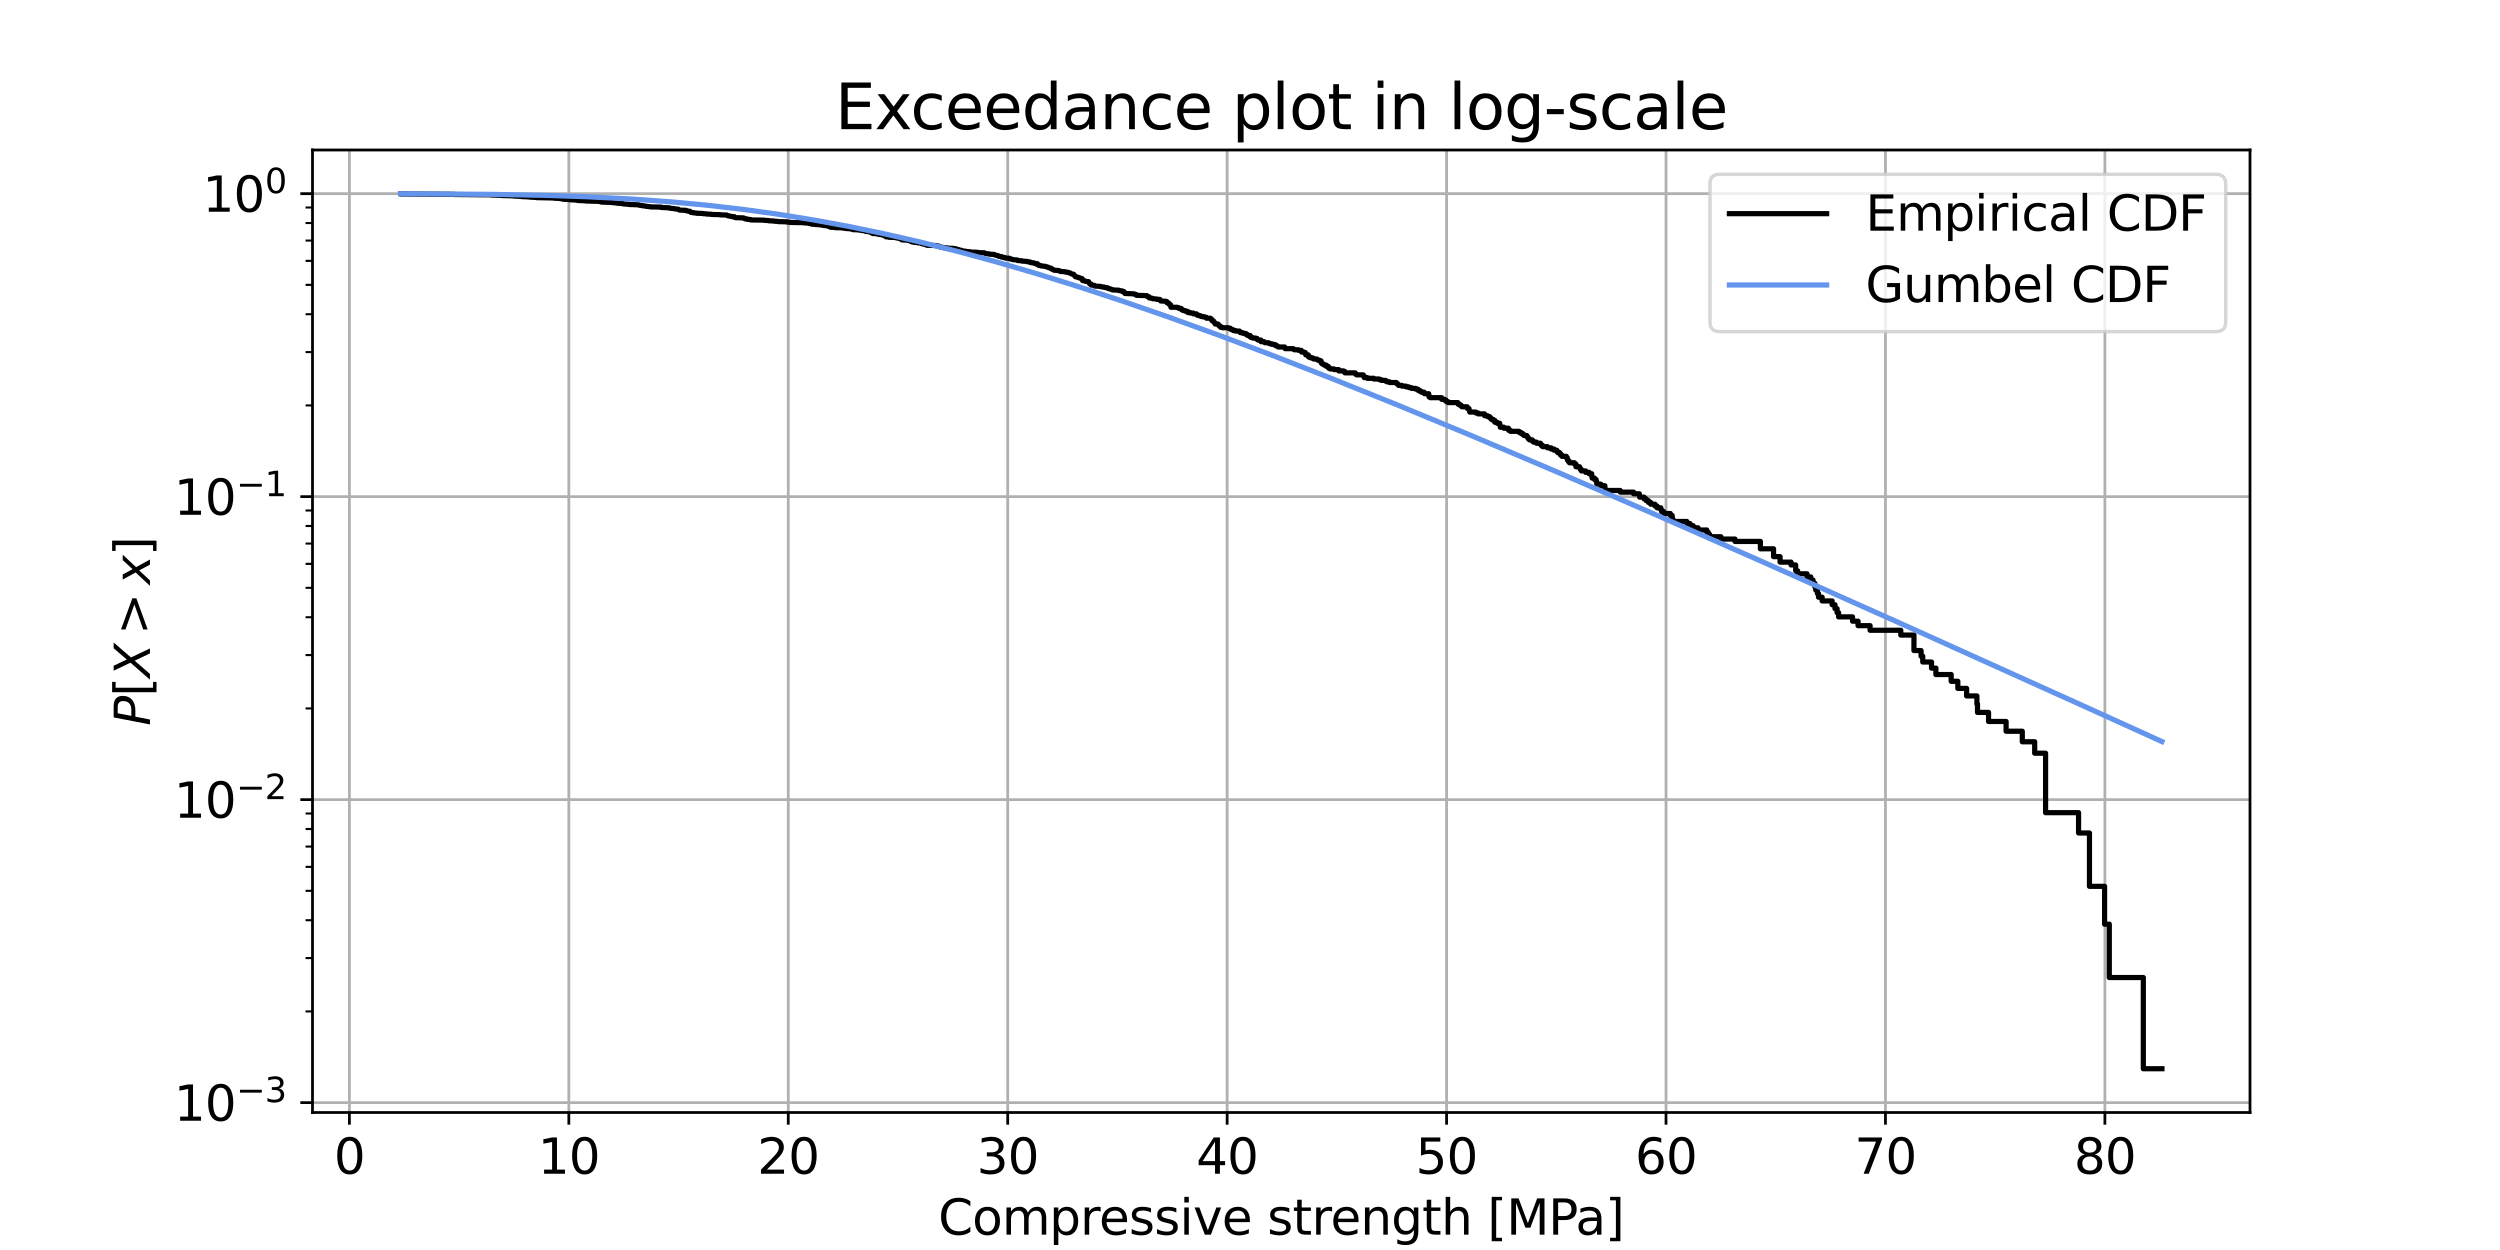 <?xml version="1.0" encoding="utf-8" standalone="no"?>
<!DOCTYPE svg PUBLIC "-//W3C//DTD SVG 1.1//EN"
  "http://www.w3.org/Graphics/SVG/1.1/DTD/svg11.dtd">
<svg xmlns:xlink="http://www.w3.org/1999/xlink" width="720pt" height="360pt" viewBox="0 0 720 360" xmlns="http://www.w3.org/2000/svg" version="1.1">
 <defs>
  <style type="text/css">*{stroke-linejoin: round; stroke-linecap: butt}</style>
 </defs>
 <g id="figure_1">
  <g id="patch_1">
   <path d="M 0 360 
L 720 360 
L 720 0 
L 0 0 
z
" style="fill: #ffffff"/>
  </g>
  <g id="axes_1">
   <g id="patch_2">
    <path d="M 90 320.4 
L 648 320.4 
L 648 43.2 
L 90 43.2 
z
" style="fill: #ffffff"/>
   </g>
   <g id="matplotlib.axis_1">
    <g id="xtick_1">
     <g id="line2d_1">
      <path d="M 100.627 320.4 
L 100.627 43.2 
" clip-path="url(#p9bb95abf6a)" style="fill: none; stroke: #b0b0b0; stroke-width: 0.8; stroke-linecap: square"/>
     </g>
     <g id="line2d_2">
      <defs>
       <path id="m83839d16bb" d="M 0 0 
L 0 3.5 
" style="stroke: #000000; stroke-width: 0.8"/>
      </defs>
      <g>
       <use xlink:href="#m83839d16bb" x="100.627" y="320.4" style="stroke: #000000; stroke-width: 0.8"/>
      </g>
     </g>
     <g id="text_1">
      <!-- 0 -->
      <g transform="translate(96.173 338.038) scale(0.14 -0.14)">
       <defs>
        <path id="DejaVuSans-30" d="M 2034 4250 
Q 1547 4250 1301 3770 
Q 1056 3291 1056 2328 
Q 1056 1369 1301 889 
Q 1547 409 2034 409 
Q 2525 409 2770 889 
Q 3016 1369 3016 2328 
Q 3016 3291 2770 3770 
Q 2525 4250 2034 4250 
z
M 2034 4750 
Q 2819 4750 3233 4129 
Q 3647 3509 3647 2328 
Q 3647 1150 3233 529 
Q 2819 -91 2034 -91 
Q 1250 -91 836 529 
Q 422 1150 422 2328 
Q 422 3509 836 4129 
Q 1250 4750 2034 4750 
z
" transform="scale(0.016)"/>
       </defs>
       <use xlink:href="#DejaVuSans-30"/>
      </g>
     </g>
    </g>
    <g id="xtick_2">
     <g id="line2d_3">
      <path d="M 163.825 320.4 
L 163.825 43.2 
" clip-path="url(#p9bb95abf6a)" style="fill: none; stroke: #b0b0b0; stroke-width: 0.8; stroke-linecap: square"/>
     </g>
     <g id="line2d_4">
      <g>
       <use xlink:href="#m83839d16bb" x="163.825" y="320.4" style="stroke: #000000; stroke-width: 0.8"/>
      </g>
     </g>
     <g id="text_2">
      <!-- 10 -->
      <g transform="translate(154.917 338.038) scale(0.14 -0.14)">
       <defs>
        <path id="DejaVuSans-31" d="M 794 531 
L 1825 531 
L 1825 4091 
L 703 3866 
L 703 4441 
L 1819 4666 
L 2450 4666 
L 2450 531 
L 3481 531 
L 3481 0 
L 794 0 
L 794 531 
z
" transform="scale(0.016)"/>
       </defs>
       <use xlink:href="#DejaVuSans-31"/>
       <use xlink:href="#DejaVuSans-30" x="63.623"/>
      </g>
     </g>
    </g>
    <g id="xtick_3">
     <g id="line2d_5">
      <path d="M 227.023 320.4 
L 227.023 43.2 
" clip-path="url(#p9bb95abf6a)" style="fill: none; stroke: #b0b0b0; stroke-width: 0.8; stroke-linecap: square"/>
     </g>
     <g id="line2d_6">
      <g>
       <use xlink:href="#m83839d16bb" x="227.023" y="320.4" style="stroke: #000000; stroke-width: 0.8"/>
      </g>
     </g>
     <g id="text_3">
      <!-- 20 -->
      <g transform="translate(218.115 338.038) scale(0.14 -0.14)">
       <defs>
        <path id="DejaVuSans-32" d="M 1228 531 
L 3431 531 
L 3431 0 
L 469 0 
L 469 531 
Q 828 903 1448 1529 
Q 2069 2156 2228 2338 
Q 2531 2678 2651 2914 
Q 2772 3150 2772 3378 
Q 2772 3750 2511 3984 
Q 2250 4219 1831 4219 
Q 1534 4219 1204 4116 
Q 875 4013 500 3803 
L 500 4441 
Q 881 4594 1212 4672 
Q 1544 4750 1819 4750 
Q 2544 4750 2975 4387 
Q 3406 4025 3406 3419 
Q 3406 3131 3298 2873 
Q 3191 2616 2906 2266 
Q 2828 2175 2409 1742 
Q 1991 1309 1228 531 
z
" transform="scale(0.016)"/>
       </defs>
       <use xlink:href="#DejaVuSans-32"/>
       <use xlink:href="#DejaVuSans-30" x="63.623"/>
      </g>
     </g>
    </g>
    <g id="xtick_4">
     <g id="line2d_7">
      <path d="M 290.221 320.4 
L 290.221 43.2 
" clip-path="url(#p9bb95abf6a)" style="fill: none; stroke: #b0b0b0; stroke-width: 0.8; stroke-linecap: square"/>
     </g>
     <g id="line2d_8">
      <g>
       <use xlink:href="#m83839d16bb" x="290.221" y="320.4" style="stroke: #000000; stroke-width: 0.8"/>
      </g>
     </g>
     <g id="text_4">
      <!-- 30 -->
      <g transform="translate(281.313 338.038) scale(0.14 -0.14)">
       <defs>
        <path id="DejaVuSans-33" d="M 2597 2516 
Q 3050 2419 3304 2112 
Q 3559 1806 3559 1356 
Q 3559 666 3084 287 
Q 2609 -91 1734 -91 
Q 1441 -91 1130 -33 
Q 819 25 488 141 
L 488 750 
Q 750 597 1062 519 
Q 1375 441 1716 441 
Q 2309 441 2620 675 
Q 2931 909 2931 1356 
Q 2931 1769 2642 2001 
Q 2353 2234 1838 2234 
L 1294 2234 
L 1294 2753 
L 1863 2753 
Q 2328 2753 2575 2939 
Q 2822 3125 2822 3475 
Q 2822 3834 2567 4026 
Q 2313 4219 1838 4219 
Q 1578 4219 1281 4162 
Q 984 4106 628 3988 
L 628 4550 
Q 988 4650 1302 4700 
Q 1616 4750 1894 4750 
Q 2613 4750 3031 4423 
Q 3450 4097 3450 3541 
Q 3450 3153 3228 2886 
Q 3006 2619 2597 2516 
z
" transform="scale(0.016)"/>
       </defs>
       <use xlink:href="#DejaVuSans-33"/>
       <use xlink:href="#DejaVuSans-30" x="63.623"/>
      </g>
     </g>
    </g>
    <g id="xtick_5">
     <g id="line2d_9">
      <path d="M 353.418 320.4 
L 353.418 43.2 
" clip-path="url(#p9bb95abf6a)" style="fill: none; stroke: #b0b0b0; stroke-width: 0.8; stroke-linecap: square"/>
     </g>
     <g id="line2d_10">
      <g>
       <use xlink:href="#m83839d16bb" x="353.418" y="320.4" style="stroke: #000000; stroke-width: 0.8"/>
      </g>
     </g>
     <g id="text_5">
      <!-- 40 -->
      <g transform="translate(344.511 338.038) scale(0.14 -0.14)">
       <defs>
        <path id="DejaVuSans-34" d="M 2419 4116 
L 825 1625 
L 2419 1625 
L 2419 4116 
z
M 2253 4666 
L 3047 4666 
L 3047 1625 
L 3713 1625 
L 3713 1100 
L 3047 1100 
L 3047 0 
L 2419 0 
L 2419 1100 
L 313 1100 
L 313 1709 
L 2253 4666 
z
" transform="scale(0.016)"/>
       </defs>
       <use xlink:href="#DejaVuSans-34"/>
       <use xlink:href="#DejaVuSans-30" x="63.623"/>
      </g>
     </g>
    </g>
    <g id="xtick_6">
     <g id="line2d_11">
      <path d="M 416.616 320.4 
L 416.616 43.2 
" clip-path="url(#p9bb95abf6a)" style="fill: none; stroke: #b0b0b0; stroke-width: 0.8; stroke-linecap: square"/>
     </g>
     <g id="line2d_12">
      <g>
       <use xlink:href="#m83839d16bb" x="416.616" y="320.4" style="stroke: #000000; stroke-width: 0.8"/>
      </g>
     </g>
     <g id="text_6">
      <!-- 50 -->
      <g transform="translate(407.709 338.038) scale(0.14 -0.14)">
       <defs>
        <path id="DejaVuSans-35" d="M 691 4666 
L 3169 4666 
L 3169 4134 
L 1269 4134 
L 1269 2991 
Q 1406 3038 1543 3061 
Q 1681 3084 1819 3084 
Q 2600 3084 3056 2656 
Q 3513 2228 3513 1497 
Q 3513 744 3044 326 
Q 2575 -91 1722 -91 
Q 1428 -91 1123 -41 
Q 819 9 494 109 
L 494 744 
Q 775 591 1075 516 
Q 1375 441 1709 441 
Q 2250 441 2565 725 
Q 2881 1009 2881 1497 
Q 2881 1984 2565 2268 
Q 2250 2553 1709 2553 
Q 1456 2553 1204 2497 
Q 953 2441 691 2322 
L 691 4666 
z
" transform="scale(0.016)"/>
       </defs>
       <use xlink:href="#DejaVuSans-35"/>
       <use xlink:href="#DejaVuSans-30" x="63.623"/>
      </g>
     </g>
    </g>
    <g id="xtick_7">
     <g id="line2d_13">
      <path d="M 479.814 320.4 
L 479.814 43.2 
" clip-path="url(#p9bb95abf6a)" style="fill: none; stroke: #b0b0b0; stroke-width: 0.8; stroke-linecap: square"/>
     </g>
     <g id="line2d_14">
      <g>
       <use xlink:href="#m83839d16bb" x="479.814" y="320.4" style="stroke: #000000; stroke-width: 0.8"/>
      </g>
     </g>
     <g id="text_7">
      <!-- 60 -->
      <g transform="translate(470.907 338.038) scale(0.14 -0.14)">
       <defs>
        <path id="DejaVuSans-36" d="M 2113 2584 
Q 1688 2584 1439 2293 
Q 1191 2003 1191 1497 
Q 1191 994 1439 701 
Q 1688 409 2113 409 
Q 2538 409 2786 701 
Q 3034 994 3034 1497 
Q 3034 2003 2786 2293 
Q 2538 2584 2113 2584 
z
M 3366 4563 
L 3366 3988 
Q 3128 4100 2886 4159 
Q 2644 4219 2406 4219 
Q 1781 4219 1451 3797 
Q 1122 3375 1075 2522 
Q 1259 2794 1537 2939 
Q 1816 3084 2150 3084 
Q 2853 3084 3261 2657 
Q 3669 2231 3669 1497 
Q 3669 778 3244 343 
Q 2819 -91 2113 -91 
Q 1303 -91 875 529 
Q 447 1150 447 2328 
Q 447 3434 972 4092 
Q 1497 4750 2381 4750 
Q 2619 4750 2861 4703 
Q 3103 4656 3366 4563 
z
" transform="scale(0.016)"/>
       </defs>
       <use xlink:href="#DejaVuSans-36"/>
       <use xlink:href="#DejaVuSans-30" x="63.623"/>
      </g>
     </g>
    </g>
    <g id="xtick_8">
     <g id="line2d_15">
      <path d="M 543.012 320.4 
L 543.012 43.2 
" clip-path="url(#p9bb95abf6a)" style="fill: none; stroke: #b0b0b0; stroke-width: 0.8; stroke-linecap: square"/>
     </g>
     <g id="line2d_16">
      <g>
       <use xlink:href="#m83839d16bb" x="543.012" y="320.4" style="stroke: #000000; stroke-width: 0.8"/>
      </g>
     </g>
     <g id="text_8">
      <!-- 70 -->
      <g transform="translate(534.104 338.038) scale(0.14 -0.14)">
       <defs>
        <path id="DejaVuSans-37" d="M 525 4666 
L 3525 4666 
L 3525 4397 
L 1831 0 
L 1172 0 
L 2766 4134 
L 525 4134 
L 525 4666 
z
" transform="scale(0.016)"/>
       </defs>
       <use xlink:href="#DejaVuSans-37"/>
       <use xlink:href="#DejaVuSans-30" x="63.623"/>
      </g>
     </g>
    </g>
    <g id="xtick_9">
     <g id="line2d_17">
      <path d="M 606.21 320.4 
L 606.21 43.2 
" clip-path="url(#p9bb95abf6a)" style="fill: none; stroke: #b0b0b0; stroke-width: 0.8; stroke-linecap: square"/>
     </g>
     <g id="line2d_18">
      <g>
       <use xlink:href="#m83839d16bb" x="606.21" y="320.4" style="stroke: #000000; stroke-width: 0.8"/>
      </g>
     </g>
     <g id="text_9">
      <!-- 80 -->
      <g transform="translate(597.302 338.038) scale(0.14 -0.14)">
       <defs>
        <path id="DejaVuSans-38" d="M 2034 2216 
Q 1584 2216 1326 1975 
Q 1069 1734 1069 1313 
Q 1069 891 1326 650 
Q 1584 409 2034 409 
Q 2484 409 2743 651 
Q 3003 894 3003 1313 
Q 3003 1734 2745 1975 
Q 2488 2216 2034 2216 
z
M 1403 2484 
Q 997 2584 770 2862 
Q 544 3141 544 3541 
Q 544 4100 942 4425 
Q 1341 4750 2034 4750 
Q 2731 4750 3128 4425 
Q 3525 4100 3525 3541 
Q 3525 3141 3298 2862 
Q 3072 2584 2669 2484 
Q 3125 2378 3379 2068 
Q 3634 1759 3634 1313 
Q 3634 634 3220 271 
Q 2806 -91 2034 -91 
Q 1263 -91 848 271 
Q 434 634 434 1313 
Q 434 1759 690 2068 
Q 947 2378 1403 2484 
z
M 1172 3481 
Q 1172 3119 1398 2916 
Q 1625 2713 2034 2713 
Q 2441 2713 2670 2916 
Q 2900 3119 2900 3481 
Q 2900 3844 2670 4047 
Q 2441 4250 2034 4250 
Q 1625 4250 1398 4047 
Q 1172 3844 1172 3481 
z
" transform="scale(0.016)"/>
       </defs>
       <use xlink:href="#DejaVuSans-38"/>
       <use xlink:href="#DejaVuSans-30" x="63.623"/>
      </g>
     </g>
    </g>
    <g id="text_10">
     <!-- Compressive strength [MPa] -->
     <g transform="translate(270.226 355.587) scale(0.14 -0.14)">
      <defs>
       <path id="DejaVuSans-43" d="M 4122 4306 
L 4122 3641 
Q 3803 3938 3442 4084 
Q 3081 4231 2675 4231 
Q 1875 4231 1450 3742 
Q 1025 3253 1025 2328 
Q 1025 1406 1450 917 
Q 1875 428 2675 428 
Q 3081 428 3442 575 
Q 3803 722 4122 1019 
L 4122 359 
Q 3791 134 3420 21 
Q 3050 -91 2638 -91 
Q 1578 -91 968 557 
Q 359 1206 359 2328 
Q 359 3453 968 4101 
Q 1578 4750 2638 4750 
Q 3056 4750 3426 4639 
Q 3797 4528 4122 4306 
z
" transform="scale(0.016)"/>
       <path id="DejaVuSans-6f" d="M 1959 3097 
Q 1497 3097 1228 2736 
Q 959 2375 959 1747 
Q 959 1119 1226 758 
Q 1494 397 1959 397 
Q 2419 397 2687 759 
Q 2956 1122 2956 1747 
Q 2956 2369 2687 2733 
Q 2419 3097 1959 3097 
z
M 1959 3584 
Q 2709 3584 3137 3096 
Q 3566 2609 3566 1747 
Q 3566 888 3137 398 
Q 2709 -91 1959 -91 
Q 1206 -91 779 398 
Q 353 888 353 1747 
Q 353 2609 779 3096 
Q 1206 3584 1959 3584 
z
" transform="scale(0.016)"/>
       <path id="DejaVuSans-6d" d="M 3328 2828 
Q 3544 3216 3844 3400 
Q 4144 3584 4550 3584 
Q 5097 3584 5394 3201 
Q 5691 2819 5691 2113 
L 5691 0 
L 5113 0 
L 5113 2094 
Q 5113 2597 4934 2840 
Q 4756 3084 4391 3084 
Q 3944 3084 3684 2787 
Q 3425 2491 3425 1978 
L 3425 0 
L 2847 0 
L 2847 2094 
Q 2847 2600 2669 2842 
Q 2491 3084 2119 3084 
Q 1678 3084 1418 2786 
Q 1159 2488 1159 1978 
L 1159 0 
L 581 0 
L 581 3500 
L 1159 3500 
L 1159 2956 
Q 1356 3278 1631 3431 
Q 1906 3584 2284 3584 
Q 2666 3584 2933 3390 
Q 3200 3197 3328 2828 
z
" transform="scale(0.016)"/>
       <path id="DejaVuSans-70" d="M 1159 525 
L 1159 -1331 
L 581 -1331 
L 581 3500 
L 1159 3500 
L 1159 2969 
Q 1341 3281 1617 3432 
Q 1894 3584 2278 3584 
Q 2916 3584 3314 3078 
Q 3713 2572 3713 1747 
Q 3713 922 3314 415 
Q 2916 -91 2278 -91 
Q 1894 -91 1617 61 
Q 1341 213 1159 525 
z
M 3116 1747 
Q 3116 2381 2855 2742 
Q 2594 3103 2138 3103 
Q 1681 3103 1420 2742 
Q 1159 2381 1159 1747 
Q 1159 1113 1420 752 
Q 1681 391 2138 391 
Q 2594 391 2855 752 
Q 3116 1113 3116 1747 
z
" transform="scale(0.016)"/>
       <path id="DejaVuSans-72" d="M 2631 2963 
Q 2534 3019 2420 3045 
Q 2306 3072 2169 3072 
Q 1681 3072 1420 2755 
Q 1159 2438 1159 1844 
L 1159 0 
L 581 0 
L 581 3500 
L 1159 3500 
L 1159 2956 
Q 1341 3275 1631 3429 
Q 1922 3584 2338 3584 
Q 2397 3584 2469 3576 
Q 2541 3569 2628 3553 
L 2631 2963 
z
" transform="scale(0.016)"/>
       <path id="DejaVuSans-65" d="M 3597 1894 
L 3597 1613 
L 953 1613 
Q 991 1019 1311 708 
Q 1631 397 2203 397 
Q 2534 397 2845 478 
Q 3156 559 3463 722 
L 3463 178 
Q 3153 47 2828 -22 
Q 2503 -91 2169 -91 
Q 1331 -91 842 396 
Q 353 884 353 1716 
Q 353 2575 817 3079 
Q 1281 3584 2069 3584 
Q 2775 3584 3186 3129 
Q 3597 2675 3597 1894 
z
M 3022 2063 
Q 3016 2534 2758 2815 
Q 2500 3097 2075 3097 
Q 1594 3097 1305 2825 
Q 1016 2553 972 2059 
L 3022 2063 
z
" transform="scale(0.016)"/>
       <path id="DejaVuSans-73" d="M 2834 3397 
L 2834 2853 
Q 2591 2978 2328 3040 
Q 2066 3103 1784 3103 
Q 1356 3103 1142 2972 
Q 928 2841 928 2578 
Q 928 2378 1081 2264 
Q 1234 2150 1697 2047 
L 1894 2003 
Q 2506 1872 2764 1633 
Q 3022 1394 3022 966 
Q 3022 478 2636 193 
Q 2250 -91 1575 -91 
Q 1294 -91 989 -36 
Q 684 19 347 128 
L 347 722 
Q 666 556 975 473 
Q 1284 391 1588 391 
Q 1994 391 2212 530 
Q 2431 669 2431 922 
Q 2431 1156 2273 1281 
Q 2116 1406 1581 1522 
L 1381 1569 
Q 847 1681 609 1914 
Q 372 2147 372 2553 
Q 372 3047 722 3315 
Q 1072 3584 1716 3584 
Q 2034 3584 2315 3537 
Q 2597 3491 2834 3397 
z
" transform="scale(0.016)"/>
       <path id="DejaVuSans-69" d="M 603 3500 
L 1178 3500 
L 1178 0 
L 603 0 
L 603 3500 
z
M 603 4863 
L 1178 4863 
L 1178 4134 
L 603 4134 
L 603 4863 
z
" transform="scale(0.016)"/>
       <path id="DejaVuSans-76" d="M 191 3500 
L 800 3500 
L 1894 563 
L 2988 3500 
L 3597 3500 
L 2284 0 
L 1503 0 
L 191 3500 
z
" transform="scale(0.016)"/>
       <path id="DejaVuSans-20" transform="scale(0.016)"/>
       <path id="DejaVuSans-74" d="M 1172 4494 
L 1172 3500 
L 2356 3500 
L 2356 3053 
L 1172 3053 
L 1172 1153 
Q 1172 725 1289 603 
Q 1406 481 1766 481 
L 2356 481 
L 2356 0 
L 1766 0 
Q 1100 0 847 248 
Q 594 497 594 1153 
L 594 3053 
L 172 3053 
L 172 3500 
L 594 3500 
L 594 4494 
L 1172 4494 
z
" transform="scale(0.016)"/>
       <path id="DejaVuSans-6e" d="M 3513 2113 
L 3513 0 
L 2938 0 
L 2938 2094 
Q 2938 2591 2744 2837 
Q 2550 3084 2163 3084 
Q 1697 3084 1428 2787 
Q 1159 2491 1159 1978 
L 1159 0 
L 581 0 
L 581 3500 
L 1159 3500 
L 1159 2956 
Q 1366 3272 1645 3428 
Q 1925 3584 2291 3584 
Q 2894 3584 3203 3211 
Q 3513 2838 3513 2113 
z
" transform="scale(0.016)"/>
       <path id="DejaVuSans-67" d="M 2906 1791 
Q 2906 2416 2648 2759 
Q 2391 3103 1925 3103 
Q 1463 3103 1205 2759 
Q 947 2416 947 1791 
Q 947 1169 1205 825 
Q 1463 481 1925 481 
Q 2391 481 2648 825 
Q 2906 1169 2906 1791 
z
M 3481 434 
Q 3481 -459 3084 -895 
Q 2688 -1331 1869 -1331 
Q 1566 -1331 1297 -1286 
Q 1028 -1241 775 -1147 
L 775 -588 
Q 1028 -725 1275 -790 
Q 1522 -856 1778 -856 
Q 2344 -856 2625 -561 
Q 2906 -266 2906 331 
L 2906 616 
Q 2728 306 2450 153 
Q 2172 0 1784 0 
Q 1141 0 747 490 
Q 353 981 353 1791 
Q 353 2603 747 3093 
Q 1141 3584 1784 3584 
Q 2172 3584 2450 3431 
Q 2728 3278 2906 2969 
L 2906 3500 
L 3481 3500 
L 3481 434 
z
" transform="scale(0.016)"/>
       <path id="DejaVuSans-68" d="M 3513 2113 
L 3513 0 
L 2938 0 
L 2938 2094 
Q 2938 2591 2744 2837 
Q 2550 3084 2163 3084 
Q 1697 3084 1428 2787 
Q 1159 2491 1159 1978 
L 1159 0 
L 581 0 
L 581 4863 
L 1159 4863 
L 1159 2956 
Q 1366 3272 1645 3428 
Q 1925 3584 2291 3584 
Q 2894 3584 3203 3211 
Q 3513 2838 3513 2113 
z
" transform="scale(0.016)"/>
       <path id="DejaVuSans-5b" d="M 550 4863 
L 1875 4863 
L 1875 4416 
L 1125 4416 
L 1125 -397 
L 1875 -397 
L 1875 -844 
L 550 -844 
L 550 4863 
z
" transform="scale(0.016)"/>
       <path id="DejaVuSans-4d" d="M 628 4666 
L 1569 4666 
L 2759 1491 
L 3956 4666 
L 4897 4666 
L 4897 0 
L 4281 0 
L 4281 4097 
L 3078 897 
L 2444 897 
L 1241 4097 
L 1241 0 
L 628 0 
L 628 4666 
z
" transform="scale(0.016)"/>
       <path id="DejaVuSans-50" d="M 1259 4147 
L 1259 2394 
L 2053 2394 
Q 2494 2394 2734 2622 
Q 2975 2850 2975 3272 
Q 2975 3691 2734 3919 
Q 2494 4147 2053 4147 
L 1259 4147 
z
M 628 4666 
L 2053 4666 
Q 2838 4666 3239 4311 
Q 3641 3956 3641 3272 
Q 3641 2581 3239 2228 
Q 2838 1875 2053 1875 
L 1259 1875 
L 1259 0 
L 628 0 
L 628 4666 
z
" transform="scale(0.016)"/>
       <path id="DejaVuSans-61" d="M 2194 1759 
Q 1497 1759 1228 1600 
Q 959 1441 959 1056 
Q 959 750 1161 570 
Q 1363 391 1709 391 
Q 2188 391 2477 730 
Q 2766 1069 2766 1631 
L 2766 1759 
L 2194 1759 
z
M 3341 1997 
L 3341 0 
L 2766 0 
L 2766 531 
Q 2569 213 2275 61 
Q 1981 -91 1556 -91 
Q 1019 -91 701 211 
Q 384 513 384 1019 
Q 384 1609 779 1909 
Q 1175 2209 1959 2209 
L 2766 2209 
L 2766 2266 
Q 2766 2663 2505 2880 
Q 2244 3097 1772 3097 
Q 1472 3097 1187 3025 
Q 903 2953 641 2809 
L 641 3341 
Q 956 3463 1253 3523 
Q 1550 3584 1831 3584 
Q 2591 3584 2966 3190 
Q 3341 2797 3341 1997 
z
" transform="scale(0.016)"/>
       <path id="DejaVuSans-5d" d="M 1947 4863 
L 1947 -844 
L 622 -844 
L 622 -397 
L 1369 -397 
L 1369 4416 
L 622 4416 
L 622 4863 
L 1947 4863 
z
" transform="scale(0.016)"/>
      </defs>
      <use xlink:href="#DejaVuSans-43"/>
      <use xlink:href="#DejaVuSans-6f" x="69.824"/>
      <use xlink:href="#DejaVuSans-6d" x="131.006"/>
      <use xlink:href="#DejaVuSans-70" x="228.418"/>
      <use xlink:href="#DejaVuSans-72" x="291.895"/>
      <use xlink:href="#DejaVuSans-65" x="330.758"/>
      <use xlink:href="#DejaVuSans-73" x="392.281"/>
      <use xlink:href="#DejaVuSans-73" x="444.381"/>
      <use xlink:href="#DejaVuSans-69" x="496.48"/>
      <use xlink:href="#DejaVuSans-76" x="524.264"/>
      <use xlink:href="#DejaVuSans-65" x="583.443"/>
      <use xlink:href="#DejaVuSans-20" x="644.967"/>
      <use xlink:href="#DejaVuSans-73" x="676.754"/>
      <use xlink:href="#DejaVuSans-74" x="728.854"/>
      <use xlink:href="#DejaVuSans-72" x="768.062"/>
      <use xlink:href="#DejaVuSans-65" x="806.926"/>
      <use xlink:href="#DejaVuSans-6e" x="868.449"/>
      <use xlink:href="#DejaVuSans-67" x="931.828"/>
      <use xlink:href="#DejaVuSans-74" x="995.305"/>
      <use xlink:href="#DejaVuSans-68" x="1034.514"/>
      <use xlink:href="#DejaVuSans-20" x="1097.893"/>
      <use xlink:href="#DejaVuSans-5b" x="1129.68"/>
      <use xlink:href="#DejaVuSans-4d" x="1168.693"/>
      <use xlink:href="#DejaVuSans-50" x="1254.973"/>
      <use xlink:href="#DejaVuSans-61" x="1310.775"/>
      <use xlink:href="#DejaVuSans-5d" x="1372.055"/>
     </g>
    </g>
   </g>
   <g id="matplotlib.axis_2">
    <g id="ytick_1">
     <g id="line2d_19">
      <path d="M 90 317.558 
L 648 317.558 
" clip-path="url(#p9bb95abf6a)" style="fill: none; stroke: #b0b0b0; stroke-width: 0.8; stroke-linecap: square"/>
     </g>
     <g id="line2d_20">
      <defs>
       <path id="m5dee8c1d72" d="M 0 0 
L -3.5 0 
" style="stroke: #000000; stroke-width: 0.8"/>
      </defs>
      <g>
       <use xlink:href="#m5dee8c1d72" x="90" y="317.558" style="stroke: #000000; stroke-width: 0.8"/>
      </g>
     </g>
     <g id="text_11">
      <!-- $\mathdefault{10^{-3}}$ -->
      <g transform="translate(50.1 322.877) scale(0.14 -0.14)">
       <defs>
        <path id="DejaVuSans-2212" d="M 678 2272 
L 4684 2272 
L 4684 1741 
L 678 1741 
L 678 2272 
z
" transform="scale(0.016)"/>
       </defs>
       <use xlink:href="#DejaVuSans-31" transform="translate(0 0.766)"/>
       <use xlink:href="#DejaVuSans-30" transform="translate(63.623 0.766)"/>
       <use xlink:href="#DejaVuSans-2212" transform="translate(128.203 39.047) scale(0.7)"/>
       <use xlink:href="#DejaVuSans-33" transform="translate(186.855 39.047) scale(0.7)"/>
      </g>
     </g>
    </g>
    <g id="ytick_2">
     <g id="line2d_21">
      <path d="M 90 230.296 
L 648 230.296 
" clip-path="url(#p9bb95abf6a)" style="fill: none; stroke: #b0b0b0; stroke-width: 0.8; stroke-linecap: square"/>
     </g>
     <g id="line2d_22">
      <g>
       <use xlink:href="#m5dee8c1d72" x="90" y="230.296" style="stroke: #000000; stroke-width: 0.8"/>
      </g>
     </g>
     <g id="text_12">
      <!-- $\mathdefault{10^{-2}}$ -->
      <g transform="translate(50.1 235.614) scale(0.14 -0.14)">
       <use xlink:href="#DejaVuSans-31" transform="translate(0 0.766)"/>
       <use xlink:href="#DejaVuSans-30" transform="translate(63.623 0.766)"/>
       <use xlink:href="#DejaVuSans-2212" transform="translate(128.203 39.047) scale(0.7)"/>
       <use xlink:href="#DejaVuSans-32" transform="translate(186.855 39.047) scale(0.7)"/>
      </g>
     </g>
    </g>
    <g id="ytick_3">
     <g id="line2d_23">
      <path d="M 90 143.033 
L 648 143.033 
" clip-path="url(#p9bb95abf6a)" style="fill: none; stroke: #b0b0b0; stroke-width: 0.8; stroke-linecap: square"/>
     </g>
     <g id="line2d_24">
      <g>
       <use xlink:href="#m5dee8c1d72" x="90" y="143.033" style="stroke: #000000; stroke-width: 0.8"/>
      </g>
     </g>
     <g id="text_13">
      <!-- $\mathdefault{10^{-1}}$ -->
      <g transform="translate(50.1 148.352) scale(0.14 -0.14)">
       <use xlink:href="#DejaVuSans-31" transform="translate(0 0.684)"/>
       <use xlink:href="#DejaVuSans-30" transform="translate(63.623 0.684)"/>
       <use xlink:href="#DejaVuSans-2212" transform="translate(128.203 38.966) scale(0.7)"/>
       <use xlink:href="#DejaVuSans-31" transform="translate(186.855 38.966) scale(0.7)"/>
      </g>
     </g>
    </g>
    <g id="ytick_4">
     <g id="line2d_25">
      <path d="M 90 55.771 
L 648 55.771 
" clip-path="url(#p9bb95abf6a)" style="fill: none; stroke: #b0b0b0; stroke-width: 0.8; stroke-linecap: square"/>
     </g>
     <g id="line2d_26">
      <g>
       <use xlink:href="#m5dee8c1d72" x="90" y="55.771" style="stroke: #000000; stroke-width: 0.8"/>
      </g>
     </g>
     <g id="text_14">
      <!-- $\mathdefault{10^{0}}$ -->
      <g transform="translate(58.36 61.09) scale(0.14 -0.14)">
       <use xlink:href="#DejaVuSans-31" transform="translate(0 0.766)"/>
       <use xlink:href="#DejaVuSans-30" transform="translate(63.623 0.766)"/>
       <use xlink:href="#DejaVuSans-30" transform="translate(128.203 39.047) scale(0.7)"/>
      </g>
     </g>
    </g>
    <g id="ytick_5">
     <g id="line2d_27">
      <defs>
       <path id="m4bcc15e65d" d="M 0 0 
L -2 0 
" style="stroke: #000000; stroke-width: 0.6"/>
      </defs>
      <g>
       <use xlink:href="#m4bcc15e65d" x="90" y="291.289" style="stroke: #000000; stroke-width: 0.6"/>
      </g>
     </g>
    </g>
    <g id="ytick_6">
     <g id="line2d_28">
      <g>
       <use xlink:href="#m4bcc15e65d" x="90" y="275.923" style="stroke: #000000; stroke-width: 0.6"/>
      </g>
     </g>
    </g>
    <g id="ytick_7">
     <g id="line2d_29">
      <g>
       <use xlink:href="#m4bcc15e65d" x="90" y="265.021" style="stroke: #000000; stroke-width: 0.6"/>
      </g>
     </g>
    </g>
    <g id="ytick_8">
     <g id="line2d_30">
      <g>
       <use xlink:href="#m4bcc15e65d" x="90" y="256.564" style="stroke: #000000; stroke-width: 0.6"/>
      </g>
     </g>
    </g>
    <g id="ytick_9">
     <g id="line2d_31">
      <g>
       <use xlink:href="#m4bcc15e65d" x="90" y="249.655" style="stroke: #000000; stroke-width: 0.6"/>
      </g>
     </g>
    </g>
    <g id="ytick_10">
     <g id="line2d_32">
      <g>
       <use xlink:href="#m4bcc15e65d" x="90" y="243.813" style="stroke: #000000; stroke-width: 0.6"/>
      </g>
     </g>
    </g>
    <g id="ytick_11">
     <g id="line2d_33">
      <g>
       <use xlink:href="#m4bcc15e65d" x="90" y="238.752" style="stroke: #000000; stroke-width: 0.6"/>
      </g>
     </g>
    </g>
    <g id="ytick_12">
     <g id="line2d_34">
      <g>
       <use xlink:href="#m4bcc15e65d" x="90" y="234.288" style="stroke: #000000; stroke-width: 0.6"/>
      </g>
     </g>
    </g>
    <g id="ytick_13">
     <g id="line2d_35">
      <g>
       <use xlink:href="#m4bcc15e65d" x="90" y="204.027" style="stroke: #000000; stroke-width: 0.6"/>
      </g>
     </g>
    </g>
    <g id="ytick_14">
     <g id="line2d_36">
      <g>
       <use xlink:href="#m4bcc15e65d" x="90" y="188.661" style="stroke: #000000; stroke-width: 0.6"/>
      </g>
     </g>
    </g>
    <g id="ytick_15">
     <g id="line2d_37">
      <g>
       <use xlink:href="#m4bcc15e65d" x="90" y="177.759" style="stroke: #000000; stroke-width: 0.6"/>
      </g>
     </g>
    </g>
    <g id="ytick_16">
     <g id="line2d_38">
      <g>
       <use xlink:href="#m4bcc15e65d" x="90" y="169.302" style="stroke: #000000; stroke-width: 0.6"/>
      </g>
     </g>
    </g>
    <g id="ytick_17">
     <g id="line2d_39">
      <g>
       <use xlink:href="#m4bcc15e65d" x="90" y="162.392" style="stroke: #000000; stroke-width: 0.6"/>
      </g>
     </g>
    </g>
    <g id="ytick_18">
     <g id="line2d_40">
      <g>
       <use xlink:href="#m4bcc15e65d" x="90" y="156.551" style="stroke: #000000; stroke-width: 0.6"/>
      </g>
     </g>
    </g>
    <g id="ytick_19">
     <g id="line2d_41">
      <g>
       <use xlink:href="#m4bcc15e65d" x="90" y="151.49" style="stroke: #000000; stroke-width: 0.6"/>
      </g>
     </g>
    </g>
    <g id="ytick_20">
     <g id="line2d_42">
      <g>
       <use xlink:href="#m4bcc15e65d" x="90" y="147.026" style="stroke: #000000; stroke-width: 0.6"/>
      </g>
     </g>
    </g>
    <g id="ytick_21">
     <g id="line2d_43">
      <g>
       <use xlink:href="#m4bcc15e65d" x="90" y="116.765" style="stroke: #000000; stroke-width: 0.6"/>
      </g>
     </g>
    </g>
    <g id="ytick_22">
     <g id="line2d_44">
      <g>
       <use xlink:href="#m4bcc15e65d" x="90" y="101.399" style="stroke: #000000; stroke-width: 0.6"/>
      </g>
     </g>
    </g>
    <g id="ytick_23">
     <g id="line2d_45">
      <g>
       <use xlink:href="#m4bcc15e65d" x="90" y="90.496" style="stroke: #000000; stroke-width: 0.6"/>
      </g>
     </g>
    </g>
    <g id="ytick_24">
     <g id="line2d_46">
      <g>
       <use xlink:href="#m4bcc15e65d" x="90" y="82.04" style="stroke: #000000; stroke-width: 0.6"/>
      </g>
     </g>
    </g>
    <g id="ytick_25">
     <g id="line2d_47">
      <g>
       <use xlink:href="#m4bcc15e65d" x="90" y="75.13" style="stroke: #000000; stroke-width: 0.6"/>
      </g>
     </g>
    </g>
    <g id="ytick_26">
     <g id="line2d_48">
      <g>
       <use xlink:href="#m4bcc15e65d" x="90" y="69.288" style="stroke: #000000; stroke-width: 0.6"/>
      </g>
     </g>
    </g>
    <g id="ytick_27">
     <g id="line2d_49">
      <g>
       <use xlink:href="#m4bcc15e65d" x="90" y="64.228" style="stroke: #000000; stroke-width: 0.6"/>
      </g>
     </g>
    </g>
    <g id="ytick_28">
     <g id="line2d_50">
      <g>
       <use xlink:href="#m4bcc15e65d" x="90" y="59.764" style="stroke: #000000; stroke-width: 0.6"/>
      </g>
     </g>
    </g>
    <g id="text_15">
     <!-- ${P[X &gt; x]}$ -->
     <g transform="translate(43.188 209.03) rotate(-90) scale(0.14 -0.14)">
      <defs>
       <path id="DejaVuSans-Oblique-50" d="M 1081 4666 
L 2541 4666 
Q 3178 4666 3512 4369 
Q 3847 4072 3847 3500 
Q 3847 2731 3353 2303 
Q 2859 1875 1966 1875 
L 1172 1875 
L 806 0 
L 172 0 
L 1081 4666 
z
M 1613 4147 
L 1275 2394 
L 2069 2394 
Q 2606 2394 2893 2669 
Q 3181 2944 3181 3456 
Q 3181 3784 2986 3965 
Q 2791 4147 2438 4147 
L 1613 4147 
z
" transform="scale(0.016)"/>
       <path id="DejaVuSans-Oblique-58" d="M 878 4666 
L 1516 4666 
L 2316 2981 
L 3763 4666 
L 4500 4666 
L 2578 2438 
L 3738 0 
L 3103 0 
L 2163 1966 
L 459 0 
L -275 0 
L 1906 2509 
L 878 4666 
z
" transform="scale(0.016)"/>
       <path id="DejaVuSans-3e" d="M 678 3150 
L 678 3719 
L 4684 2266 
L 4684 1747 
L 678 294 
L 678 863 
L 3897 2003 
L 678 3150 
z
" transform="scale(0.016)"/>
       <path id="DejaVuSans-Oblique-78" d="M 3841 3500 
L 2234 1784 
L 3219 0 
L 2559 0 
L 1819 1388 
L 531 0 
L -166 0 
L 1556 1844 
L 641 3500 
L 1300 3500 
L 1972 2234 
L 3144 3500 
L 3841 3500 
z
" transform="scale(0.016)"/>
      </defs>
      <use xlink:href="#DejaVuSans-Oblique-50" transform="translate(0 0.016)"/>
      <use xlink:href="#DejaVuSans-5b" transform="translate(60.303 0.016)"/>
      <use xlink:href="#DejaVuSans-Oblique-58" transform="translate(99.316 0.016)"/>
      <use xlink:href="#DejaVuSans-3e" transform="translate(187.305 0.016)"/>
      <use xlink:href="#DejaVuSans-Oblique-78" transform="translate(290.576 0.016)"/>
      <use xlink:href="#DejaVuSans-5d" transform="translate(349.756 0.016)"/>
     </g>
    </g>
   </g>
   <g id="line2d_51">
    <path d="M 115.364 55.82 
L 115.364 55.87 
L 130.85 55.968 
L 130.85 56.017 
L 141.499 56.116 
L 141.499 56.166 
L 144.492 56.265 
L 144.492 56.315 
L 148.07 56.414 
L 148.07 56.464 
L 150.17 56.564 
L 150.17 56.614 
L 152.475 56.715 
L 152.475 56.765 
L 154.571 56.866 
L 154.571 56.916 
L 159.451 57.017 
L 159.451 57.068 
L 161.408 57.17 
L 161.408 57.221 
L 162.153 57.323 
L 162.153 57.374 
L 164.026 57.476 
L 164.026 57.527 
L 166.249 57.63 
L 166.314 57.733 
L 168.645 57.837 
L 168.645 57.889 
L 172.623 57.992 
L 172.623 58.044 
L 173.203 58.149 
L 173.203 58.201 
L 176.358 58.306 
L 176.358 58.358 
L 177.608 58.463 
L 177.608 58.516 
L 179.369 58.621 
L 179.451 58.727 
L 181.107 58.833 
L 181.107 58.887 
L 184.027 58.993 
L 184.061 59.1 
L 185.029 59.207 
L 185.029 59.261 
L 186.075 59.369 
L 186.075 59.423 
L 187.295 59.531 
L 187.295 59.585 
L 190.388 59.639 
L 190.388 59.694 
L 190.388 59.748 
L 192.828 59.857 
L 192.876 59.966 
L 194.136 60.076 
L 194.136 60.131 
L 195.356 60.241 
L 195.356 60.352 
L 195.735 60.462 
L 195.735 60.518 
L 197.578 60.574 
L 197.578 60.685 
L 198.057 60.741 
L 198.057 60.797 
L 198.711 60.853 
L 198.75 61.021 
L 199.025 61.078 
L 199.059 61.191 
L 199.791 61.247 
L 199.791 61.304 
L 200.584 61.361 
L 200.584 61.418 
L 202.436 61.475 
L 202.436 61.532 
L 203.504 61.589 
L 203.504 61.646 
L 204.929 61.703 
L 204.929 61.761 
L 207.364 61.818 
L 207.364 61.876 
L 209.33 61.933 
L 209.33 61.991 
L 209.556 62.049 
L 209.604 62.165 
L 210.214 62.223 
L 210.214 62.281 
L 210.824 62.339 
L 210.824 62.398 
L 211.478 62.398 
L 211.478 62.456 
L 211.478 62.573 
L 211.835 62.632 
L 211.835 62.691 
L 214.127 62.75 
L 214.158 62.868 
L 214.572 62.927 
L 214.598 63.045 
L 215.182 63.045 
L 215.182 63.105 
L 215.182 63.164 
L 216.184 63.224 
L 216.201 63.344 
L 220.149 63.404 
L 220.149 63.464 
L 221.369 63.524 
L 221.369 63.584 
L 222.916 63.644 
L 222.916 63.705 
L 224.11 63.765 
L 224.11 63.826 
L 226.598 63.886 
L 226.598 63.947 
L 227.556 64.008 
L 227.556 64.069 
L 231.609 64.13 
L 231.609 64.191 
L 232.829 64.252 
L 232.829 64.314 
L 233.482 64.375 
L 233.482 64.437 
L 233.761 64.499 
L 233.761 64.56 
L 235.007 64.622 
L 235.007 64.684 
L 236.38 64.746 
L 236.38 64.808 
L 237.143 64.871 
L 237.143 64.933 
L 238.101 64.996 
L 238.101 65.058 
L 238.524 65.121 
L 238.524 65.184 
L 239.103 65.247 
L 239.138 65.436 
L 240.541 65.499 
L 240.541 65.563 
L 242.755 65.626 
L 242.755 65.69 
L 243.644 65.754 
L 243.644 65.817 
L 244.942 65.881 
L 244.942 65.945 
L 245.552 66.01 
L 245.639 66.138 
L 247.382 66.203 
L 247.382 66.267 
L 248.167 66.332 
L 248.167 66.397 
L 249.256 66.462 
L 249.3 66.657 
L 250.345 66.723 
L 250.345 66.788 
L 250.685 66.854 
L 250.685 66.92 
L 250.955 66.92 
L 250.955 66.986 
L 250.955 67.052 
L 251.265 67.118 
L 251.347 67.25 
L 252.594 67.317 
L 252.594 67.383 
L 253.134 67.45 
L 253.134 67.517 
L 254.093 67.583 
L 254.141 67.718 
L 254.79 67.785 
L 254.859 67.987 
L 255.069 68.055 
L 255.138 68.191 
L 255.966 68.259 
L 255.966 68.327 
L 257.927 68.396 
L 257.927 68.464 
L 258.537 68.533 
L 258.537 68.601 
L 259.234 68.67 
L 259.278 68.808 
L 259.757 68.877 
L 259.757 69.086 
L 261.291 69.156 
L 261.291 69.225 
L 262.154 69.295 
L 262.245 69.506 
L 262.546 69.577 
L 262.546 69.647 
L 263.213 69.718 
L 263.213 69.789 
L 264.271 69.86 
L 264.271 69.931 
L 265.335 70.003 
L 265.335 70.146 
L 265.875 70.217 
L 265.875 70.289 
L 266.415 70.361 
L 266.415 70.433 
L 266.903 70.505 
L 266.982 70.65 
L 269.648 70.723 
L 269.648 70.796 
L 270.345 70.869 
L 270.376 71.015 
L 270.912 71.088 
L 270.912 71.162 
L 271.522 71.236 
L 271.522 71.309 
L 272.742 71.383 
L 272.742 71.458 
L 274.616 71.532 
L 274.616 71.606 
L 275.444 71.681 
L 275.531 71.83 
L 276.141 71.905 
L 276.141 71.98 
L 276.79 72.056 
L 276.79 72.131 
L 277.173 72.206 
L 277.173 72.282 
L 278.189 72.358 
L 278.189 72.434 
L 279.452 72.51 
L 279.452 72.587 
L 281.544 72.663 
L 281.544 72.74 
L 283.509 72.817 
L 283.509 72.893 
L 283.897 72.971 
L 283.897 73.048 
L 284.899 73.125 
L 284.899 73.203 
L 286.38 73.281 
L 286.38 73.358 
L 286.729 73.437 
L 286.729 73.515 
L 287.383 73.593 
L 287.383 73.672 
L 287.644 73.75 
L 287.644 73.829 
L 288.472 73.908 
L 288.489 74.067 
L 289.387 74.146 
L 289.404 74.306 
L 290.725 74.386 
L 290.725 74.466 
L 291.13 74.547 
L 291.13 74.627 
L 291.696 74.708 
L 291.696 74.789 
L 292.999 74.87 
L 293.047 75.032 
L 294.311 75.114 
L 294.311 75.196 
L 295.792 75.278 
L 295.792 75.36 
L 296.69 75.442 
L 296.707 75.607 
L 297.67 75.69 
L 297.67 75.773 
L 298.232 75.856 
L 298.232 75.94 
L 298.755 75.94 
L 298.755 76.023 
L 298.755 76.191 
L 299.191 76.275 
L 299.195 76.444 
L 299.932 76.529 
L 299.932 76.613 
L 301.065 76.699 
L 301.065 76.784 
L 301.675 76.869 
L 301.675 76.955 
L 302.071 77.041 
L 302.071 77.127 
L 302.651 77.213 
L 302.677 77.386 
L 303.113 77.473 
L 303.187 77.647 
L 303.555 77.735 
L 303.555 77.822 
L 304.943 77.91 
L 304.943 77.998 
L 305.396 78.086 
L 305.396 78.175 
L 306.821 78.263 
L 306.821 78.352 
L 307.688 78.441 
L 307.688 78.531 
L 308.254 78.62 
L 308.254 78.71 
L 308.559 78.8 
L 308.559 78.89 
L 309.204 78.98 
L 309.3 79.252 
L 309.518 79.344 
L 309.562 79.527 
L 309.736 79.619 
L 309.736 79.711 
L 310.394 79.803 
L 310.394 79.896 
L 310.912 79.988 
L 310.912 80.081 
L 311.435 80.175 
L 311.435 80.268 
L 311.697 80.268 
L 311.697 80.362 
L 311.705 80.644 
L 311.832 80.739 
L 311.832 80.834 
L 312.612 80.929 
L 312.612 81.024 
L 313.527 81.12 
L 313.614 81.408 
L 313.723 81.504 
L 313.788 81.698 
L 314.224 81.796 
L 314.228 82.089 
L 315.169 82.187 
L 315.27 82.385 
L 317.013 82.484 
L 317.013 82.583 
L 318.015 82.683 
L 318.015 82.783 
L 319.017 82.883 
L 319.1 83.084 
L 319.801 83.185 
L 319.801 83.286 
L 320.368 83.387 
L 320.368 83.489 
L 322.302 83.591 
L 322.302 83.693 
L 323.244 83.796 
L 323.287 84.002 
L 323.723 84.002 
L 323.723 84.105 
L 323.806 84.313 
L 323.984 84.313 
L 323.984 84.417 
L 323.984 84.522 
L 326.642 84.627 
L 326.642 84.732 
L 327.252 84.837 
L 327.292 85.049 
L 330.346 85.155 
L 330.35 85.369 
L 330.943 85.476 
L 330.969 85.799 
L 331.858 85.908 
L 331.858 86.016 
L 333.222 86.126 
L 333.222 86.235 
L 334.05 86.235 
L 334.05 86.345 
L 334.05 86.455 
L 334.268 86.565 
L 334.268 86.676 
L 335.923 86.787 
L 335.923 86.898 
L 336.098 86.898 
L 336.141 87.234 
L 336.533 87.234 
L 336.621 87.459 
L 336.751 87.459 
L 336.756 87.686 
L 337.013 87.686 
L 337.013 87.8 
L 337.143 87.8 
L 337.226 88.491 
L 339.022 88.491 
L 339.022 88.608 
L 339.496 88.608 
L 339.601 88.842 
L 340.237 88.842 
L 340.281 89.195 
L 340.499 89.195 
L 340.499 89.314 
L 340.76 89.314 
L 340.76 89.433 
L 341.248 89.433 
L 341.248 89.552 
L 341.501 89.552 
L 341.501 89.672 
L 342.067 89.672 
L 342.141 90.034 
L 342.852 90.034 
L 342.852 90.155 
L 343.68 90.155 
L 343.693 90.399 
L 344.595 90.399 
L 344.638 90.644 
L 344.764 90.644 
L 344.764 90.767 
L 345.205 90.767 
L 345.205 90.891 
L 345.64 90.891 
L 345.64 91.015 
L 345.863 91.015 
L 345.863 91.139 
L 346.425 91.139 
L 346.425 91.264 
L 347.07 91.264 
L 347.07 91.389 
L 347.427 91.389 
L 347.453 91.641 
L 348.56 91.641 
L 348.56 91.768 
L 348.778 91.768 
L 348.778 91.895 
L 348.93 91.895 
L 348.995 92.278 
L 349.131 92.278 
L 349.131 92.407 
L 349.475 92.407 
L 349.518 92.666 
L 349.605 92.666 
L 349.605 92.796 
L 349.762 92.796 
L 349.849 93.057 
L 349.954 93.057 
L 349.98 93.32 
L 350.782 93.32 
L 350.782 93.452 
L 350.921 93.452 
L 350.956 93.718 
L 351.174 93.718 
L 351.283 93.986 
L 351.518 93.986 
L 351.523 94.256 
L 352.024 94.256 
L 352.024 94.391 
L 353.789 94.391 
L 353.789 94.528 
L 354.355 94.528 
L 354.355 94.801 
L 354.66 94.801 
L 354.66 94.939 
L 355.122 94.939 
L 355.22 95.215 
L 355.88 95.215 
L 355.88 95.354 
L 356.978 95.354 
L 357.013 95.634 
L 357.187 95.634 
L 357.187 95.775 
L 357.71 95.775 
L 357.71 95.916 
L 358.216 95.916 
L 358.216 96.058 
L 358.843 96.058 
L 358.887 96.342 
L 359.266 96.342 
L 359.322 96.63 
L 360.063 96.63 
L 360.072 97.064 
L 360.368 97.064 
L 360.368 97.21 
L 360.76 97.21 
L 360.76 97.357 
L 361.632 97.357 
L 361.632 97.504 
L 362.067 97.504 
L 362.067 97.8 
L 362.329 97.8 
L 362.329 97.949 
L 363.157 97.949 
L 363.17 98.399 
L 364.037 98.399 
L 364.037 98.551 
L 364.285 98.551 
L 364.285 98.703 
L 365.335 98.703 
L 365.335 98.855 
L 365.645 98.855 
L 365.645 99.008 
L 366.251 99.008 
L 366.251 99.162 
L 366.943 99.162 
L 366.943 99.316 
L 367.427 99.316 
L 367.505 99.627 
L 367.906 99.627 
L 367.906 99.783 
L 368.124 99.783 
L 368.124 99.94 
L 369.98 99.94 
L 370.085 100.256 
L 370.129 100.256 
L 370.129 100.415 
L 372.46 100.415 
L 372.46 100.574 
L 372.743 100.574 
L 372.743 100.735 
L 373.963 100.735 
L 373.963 100.896 
L 374.76 100.896 
L 374.834 101.383 
L 375.532 101.383 
L 375.532 101.546 
L 375.95 101.546 
L 376.055 102.208 
L 376.791 102.208 
L 376.795 102.712 
L 377.013 102.712 
L 377.013 102.882 
L 377.423 102.882 
L 377.423 103.052 
L 378.015 103.052 
L 378.015 103.223 
L 378.333 103.223 
L 378.333 103.395 
L 379.279 103.395 
L 379.279 103.568 
L 379.54 103.568 
L 379.54 103.741 
L 380.011 103.741 
L 380.011 103.916 
L 380.455 103.916 
L 380.495 104.443 
L 380.586 104.443 
L 380.586 104.621 
L 380.76 104.621 
L 380.76 104.799 
L 381.153 104.799 
L 381.153 104.978 
L 381.37 104.978 
L 381.37 105.158 
L 381.981 105.158 
L 382.007 105.521 
L 382.547 105.521 
L 382.564 105.887 
L 382.721 105.887 
L 382.721 106.072 
L 383.109 106.072 
L 383.109 106.257 
L 384.185 106.257 
L 384.185 106.443 
L 385.554 106.443 
L 385.554 106.818 
L 386.944 106.818 
L 386.944 107.007 
L 387.34 107.007 
L 387.34 107.388 
L 390.303 107.388 
L 390.303 107.58 
L 390.416 107.58 
L 390.416 107.773 
L 390.695 107.773 
L 390.695 107.967 
L 392.612 107.967 
L 392.612 108.162 
L 392.787 108.162 
L 392.874 108.554 
L 392.9 108.554 
L 392.9 108.752 
L 393.789 108.752 
L 393.789 108.951 
L 395.663 108.951 
L 395.663 109.151 
L 397.227 109.151 
L 397.227 109.352 
L 397.846 109.352 
L 397.846 109.554 
L 399.061 109.554 
L 399.061 109.758 
L 399.41 109.758 
L 399.41 109.962 
L 400.194 109.962 
L 400.194 110.167 
L 402.155 110.167 
L 402.155 110.374 
L 402.329 110.374 
L 402.329 110.581 
L 402.599 110.581 
L 402.599 110.79 
L 402.8 110.79 
L 402.8 111 
L 403.767 111 
L 403.767 111.211 
L 404.944 111.211 
L 404.944 111.424 
L 405.772 111.424 
L 405.772 111.637 
L 406.512 111.637 
L 406.512 111.852 
L 407.689 111.852 
L 407.689 112.068 
L 408.373 112.068 
L 408.373 112.285 
L 408.517 112.285 
L 408.517 112.503 
L 408.996 112.503 
L 408.996 112.723 
L 409.327 112.723 
L 409.327 112.944 
L 410.129 112.944 
L 410.216 113.39 
L 411.467 113.39 
L 411.567 114.298 
L 411.872 114.298 
L 411.872 114.528 
L 415.183 114.528 
L 415.183 114.993 
L 415.968 114.993 
L 415.968 115.228 
L 416.447 115.228 
L 416.447 115.464 
L 416.578 115.464 
L 416.578 115.701 
L 417.101 115.701 
L 417.101 115.941 
L 419.846 115.941 
L 419.946 116.423 
L 420.412 116.423 
L 420.412 116.667 
L 420.756 116.667 
L 420.756 116.912 
L 421.022 116.912 
L 421.022 117.159 
L 422.547 117.159 
L 422.613 117.658 
L 423.07 117.658 
L 423.157 118.163 
L 423.201 118.163 
L 423.288 118.675 
L 425.031 118.675 
L 425.031 118.934 
L 425.685 118.934 
L 425.685 119.194 
L 427.515 119.194 
L 427.567 119.721 
L 428.395 119.721 
L 428.395 119.987 
L 428.996 119.987 
L 428.996 120.255 
L 429.301 120.255 
L 429.301 120.524 
L 429.519 120.524 
L 429.519 120.796 
L 430.042 120.796 
L 430.042 121.07 
L 430.521 121.07 
L 430.521 121.623 
L 431.175 121.623 
L 431.175 121.903 
L 431.916 121.903 
L 431.95 122.468 
L 432.046 122.468 
L 432.077 123.042 
L 433.136 123.042 
L 433.136 123.333 
L 434.443 123.333 
L 434.482 123.92 
L 434.996 123.92 
L 434.996 124.218 
L 437.476 124.218 
L 437.476 124.517 
L 438.016 124.517 
L 438.016 124.819 
L 438.495 124.819 
L 438.495 125.124 
L 438.887 125.124 
L 438.887 125.43 
L 439.715 125.43 
L 439.715 125.74 
L 439.951 125.74 
L 439.951 126.052 
L 440.151 126.052 
L 440.151 126.366 
L 440.456 126.366 
L 440.456 126.683 
L 441.284 126.683 
L 441.284 127.003 
L 441.632 127.003 
L 441.632 127.326 
L 442.504 127.326 
L 442.504 127.651 
L 443.637 127.651 
L 443.637 127.979 
L 443.89 127.979 
L 443.89 128.31 
L 444.286 128.31 
L 444.286 128.644 
L 445.68 128.644 
L 445.68 128.981 
L 446.731 128.981 
L 446.731 129.321 
L 447.558 129.321 
L 447.558 129.664 
L 448.343 129.664 
L 448.343 130.01 
L 448.622 130.01 
L 448.622 130.359 
L 449.214 130.359 
L 449.214 130.712 
L 449.476 130.712 
L 449.476 131.068 
L 449.859 131.068 
L 449.859 131.427 
L 451.088 131.427 
L 451.088 131.789 
L 451.349 131.789 
L 451.437 132.525 
L 451.698 132.525 
L 451.698 132.899 
L 452.003 132.899 
L 452.003 133.276 
L 453.441 133.276 
L 453.441 133.657 
L 453.877 133.657 
L 453.877 134.43 
L 454.922 134.43 
L 454.922 134.823 
L 455.14 134.823 
L 455.14 135.22 
L 455.445 135.22 
L 455.445 135.621 
L 456.665 135.621 
L 456.665 136.026 
L 457.667 136.026 
L 457.667 136.436 
L 458.408 136.436 
L 458.447 137.269 
L 458.539 137.269 
L 458.539 137.692 
L 459.236 137.692 
L 459.236 138.12 
L 459.672 138.12 
L 459.672 138.553 
L 459.803 138.553 
L 459.89 139.435 
L 461.023 139.435 
L 461.023 139.883 
L 462.199 139.883 
L 462.286 141.262 
L 466.644 141.262 
L 466.644 141.732 
L 470.478 141.732 
L 470.478 142.209 
L 472.134 142.209 
L 472.221 143.181 
L 473.485 143.181 
L 473.485 143.676 
L 474.095 143.676 
L 474.095 144.178 
L 474.748 144.178 
L 474.748 144.687 
L 475.402 144.687 
L 475.402 145.203 
L 476.622 145.203 
L 476.622 145.725 
L 477.226 145.725 
L 477.226 146.255 
L 478.321 146.255 
L 478.321 146.793 
L 478.539 146.793 
L 478.539 147.338 
L 479.149 147.338 
L 479.149 147.891 
L 481.066 147.891 
L 481.066 148.453 
L 481.589 148.453 
L 481.676 149.601 
L 481.851 149.601 
L 481.851 150.189 
L 485.816 150.189 
L 485.816 150.786 
L 486.731 150.786 
L 486.731 151.392 
L 487.624 151.392 
L 487.624 152.008 
L 489.04 152.008 
L 489.04 152.635 
L 491.543 152.635 
L 491.543 153.272 
L 491.96 153.272 
L 491.96 153.92 
L 492.395 153.92 
L 492.395 154.579 
L 495.62 154.579 
L 495.62 155.249 
L 499.672 155.249 
L 499.672 155.932 
L 506.993 155.932 
L 506.993 158.058 
L 510.783 158.058 
L 510.783 160.31 
L 512.657 160.31 
L 512.657 161.889 
L 515.819 161.889 
L 515.819 162.704 
L 517.145 162.704 
L 517.158 164.389 
L 517.712 164.389 
L 517.712 165.26 
L 520.413 165.26 
L 520.413 166.152 
L 521.503 166.152 
L 521.503 167.065 
L 522.156 167.065 
L 522.156 168.001 
L 522.667 168.001 
L 522.667 168.96 
L 522.94 168.96 
L 522.94 169.945 
L 523.42 169.945 
L 523.42 170.955 
L 523.725 170.955 
L 523.725 171.994 
L 524.771 171.994 
L 524.771 173.061 
L 527.646 173.061 
L 527.646 174.16 
L 528.474 174.16 
L 528.474 175.291 
L 529.084 175.291 
L 529.084 176.457 
L 529.52 176.457 
L 529.52 177.661 
L 533.529 177.661 
L 533.529 178.903 
L 535.116 178.903 
L 535.116 180.188 
L 538.583 180.188 
L 538.583 181.518 
L 547.429 181.518 
L 547.429 182.896 
L 551.22 182.896 
L 551.22 187.36 
L 553.268 187.36 
L 553.268 188.973 
L 553.747 188.973 
L 553.747 190.657 
L 556.274 190.657 
L 556.274 192.42 
L 557.538 192.42 
L 557.538 194.269 
L 561.939 194.269 
L 561.939 196.213 
L 563.856 196.213 
L 563.856 198.262 
L 566.383 198.262 
L 566.383 200.428 
L 569.346 200.428 
L 569.346 202.726 
L 569.52 202.726 
L 569.52 205.172 
L 572.701 205.172 
L 572.701 207.786 
L 577.756 207.786 
L 577.756 210.595 
L 582.418 210.595 
L 582.418 213.628 
L 585.991 213.628 
L 585.991 216.926 
L 589.128 216.926 
L 589.128 234.055 
L 598.627 234.055 
L 598.627 239.897 
L 601.765 239.897 
L 601.765 255.263 
L 606.122 255.263 
L 606.122 266.165 
L 607.473 266.165 
L 607.473 281.531 
L 617.277 281.531 
L 617.277 307.8 
L 622.636 307.8 
L 622.636 307.8 
" clip-path="url(#p9bb95abf6a)" style="fill: none; stroke: #000000; stroke-width: 1.5; stroke-linecap: square"/>
   </g>
   <g id="line2d_52">
    <path d="M 115.364 55.8 
L 141.499 55.972 
L 158.336 56.301 
L 168.802 56.656 
L 181.761 57.311 
L 193.526 58.158 
L 203.504 59.09 
L 214.158 60.321 
L 224.11 61.699 
L 234.354 63.354 
L 244.201 65.168 
L 254.441 67.283 
L 264.271 69.526 
L 275.444 72.313 
L 286.511 75.309 
L 298.145 78.693 
L 309.919 82.341 
L 322.459 86.45 
L 336.141 91.167 
L 350.956 96.518 
L 366.251 102.271 
L 383.109 108.842 
L 402.599 116.688 
L 423.288 125.255 
L 448.343 135.886 
L 475.402 147.608 
L 506.993 161.522 
L 506.993 161.522 
L 547.429 179.576 
L 601.765 204.101 
L 601.765 204.101 
L 622.636 213.573 
L 622.636 213.573 
" clip-path="url(#p9bb95abf6a)" style="fill: none; stroke: #6495ed; stroke-width: 1.5; stroke-linecap: square"/>
   </g>
   <g id="patch_3">
    <path d="M 90 320.4 
L 90 43.2 
" style="fill: none; stroke: #000000; stroke-width: 0.8; stroke-linejoin: miter; stroke-linecap: square"/>
   </g>
   <g id="patch_4">
    <path d="M 648 320.4 
L 648 43.2 
" style="fill: none; stroke: #000000; stroke-width: 0.8; stroke-linejoin: miter; stroke-linecap: square"/>
   </g>
   <g id="patch_5">
    <path d="M 90 320.4 
L 648 320.4 
" style="fill: none; stroke: #000000; stroke-width: 0.8; stroke-linejoin: miter; stroke-linecap: square"/>
   </g>
   <g id="patch_6">
    <path d="M 90 43.2 
L 648 43.2 
" style="fill: none; stroke: #000000; stroke-width: 0.8; stroke-linejoin: miter; stroke-linecap: square"/>
   </g>
   <g id="text_16">
    <!-- Exceedance plot in log-scale -->
    <g transform="translate(240.508 37.2) scale(0.18 -0.18)">
     <defs>
      <path id="DejaVuSans-45" d="M 628 4666 
L 3578 4666 
L 3578 4134 
L 1259 4134 
L 1259 2753 
L 3481 2753 
L 3481 2222 
L 1259 2222 
L 1259 531 
L 3634 531 
L 3634 0 
L 628 0 
L 628 4666 
z
" transform="scale(0.016)"/>
      <path id="DejaVuSans-78" d="M 3513 3500 
L 2247 1797 
L 3578 0 
L 2900 0 
L 1881 1375 
L 863 0 
L 184 0 
L 1544 1831 
L 300 3500 
L 978 3500 
L 1906 2253 
L 2834 3500 
L 3513 3500 
z
" transform="scale(0.016)"/>
      <path id="DejaVuSans-63" d="M 3122 3366 
L 3122 2828 
Q 2878 2963 2633 3030 
Q 2388 3097 2138 3097 
Q 1578 3097 1268 2742 
Q 959 2388 959 1747 
Q 959 1106 1268 751 
Q 1578 397 2138 397 
Q 2388 397 2633 464 
Q 2878 531 3122 666 
L 3122 134 
Q 2881 22 2623 -34 
Q 2366 -91 2075 -91 
Q 1284 -91 818 406 
Q 353 903 353 1747 
Q 353 2603 823 3093 
Q 1294 3584 2113 3584 
Q 2378 3584 2631 3529 
Q 2884 3475 3122 3366 
z
" transform="scale(0.016)"/>
      <path id="DejaVuSans-64" d="M 2906 2969 
L 2906 4863 
L 3481 4863 
L 3481 0 
L 2906 0 
L 2906 525 
Q 2725 213 2448 61 
Q 2172 -91 1784 -91 
Q 1150 -91 751 415 
Q 353 922 353 1747 
Q 353 2572 751 3078 
Q 1150 3584 1784 3584 
Q 2172 3584 2448 3432 
Q 2725 3281 2906 2969 
z
M 947 1747 
Q 947 1113 1208 752 
Q 1469 391 1925 391 
Q 2381 391 2643 752 
Q 2906 1113 2906 1747 
Q 2906 2381 2643 2742 
Q 2381 3103 1925 3103 
Q 1469 3103 1208 2742 
Q 947 2381 947 1747 
z
" transform="scale(0.016)"/>
      <path id="DejaVuSans-6c" d="M 603 4863 
L 1178 4863 
L 1178 0 
L 603 0 
L 603 4863 
z
" transform="scale(0.016)"/>
      <path id="DejaVuSans-2d" d="M 313 2009 
L 1997 2009 
L 1997 1497 
L 313 1497 
L 313 2009 
z
" transform="scale(0.016)"/>
     </defs>
     <use xlink:href="#DejaVuSans-45"/>
     <use xlink:href="#DejaVuSans-78" x="63.184"/>
     <use xlink:href="#DejaVuSans-63" x="120.613"/>
     <use xlink:href="#DejaVuSans-65" x="175.594"/>
     <use xlink:href="#DejaVuSans-65" x="237.117"/>
     <use xlink:href="#DejaVuSans-64" x="298.641"/>
     <use xlink:href="#DejaVuSans-61" x="362.117"/>
     <use xlink:href="#DejaVuSans-6e" x="423.396"/>
     <use xlink:href="#DejaVuSans-63" x="486.775"/>
     <use xlink:href="#DejaVuSans-65" x="541.756"/>
     <use xlink:href="#DejaVuSans-20" x="603.279"/>
     <use xlink:href="#DejaVuSans-70" x="635.066"/>
     <use xlink:href="#DejaVuSans-6c" x="698.543"/>
     <use xlink:href="#DejaVuSans-6f" x="726.326"/>
     <use xlink:href="#DejaVuSans-74" x="787.508"/>
     <use xlink:href="#DejaVuSans-20" x="826.717"/>
     <use xlink:href="#DejaVuSans-69" x="858.504"/>
     <use xlink:href="#DejaVuSans-6e" x="886.287"/>
     <use xlink:href="#DejaVuSans-20" x="949.666"/>
     <use xlink:href="#DejaVuSans-6c" x="981.453"/>
     <use xlink:href="#DejaVuSans-6f" x="1009.236"/>
     <use xlink:href="#DejaVuSans-67" x="1070.418"/>
     <use xlink:href="#DejaVuSans-2d" x="1133.895"/>
     <use xlink:href="#DejaVuSans-73" x="1169.979"/>
     <use xlink:href="#DejaVuSans-63" x="1222.078"/>
     <use xlink:href="#DejaVuSans-61" x="1277.059"/>
     <use xlink:href="#DejaVuSans-6c" x="1338.338"/>
     <use xlink:href="#DejaVuSans-65" x="1366.121"/>
    </g>
   </g>
   <g id="legend_1">
    <g id="patch_7">
     <path d="M 495.271 95.499 
L 638.2 95.499 
Q 641 95.499 641 92.699 
L 641 53 
Q 641 50.2 638.2 50.2 
L 495.271 50.2 
Q 492.471 50.2 492.471 53 
L 492.471 92.699 
Q 492.471 95.499 495.271 95.499 
z
" style="fill: #ffffff; opacity: 0.8; stroke: #cccccc; stroke-linejoin: miter"/>
    </g>
    <g id="line2d_53">
     <path d="M 498.071 61.538 
L 498.071 61.538 
L 512.071 61.538 
L 512.071 61.538 
L 526.071 61.538 
" style="fill: none; stroke: #000000; stroke-width: 1.5; stroke-linecap: square"/>
    </g>
    <g id="text_17">
     <!-- Empirical CDF -->
     <g transform="translate(537.271 66.438) scale(0.14 -0.14)">
      <defs>
       <path id="DejaVuSans-44" d="M 1259 4147 
L 1259 519 
L 2022 519 
Q 2988 519 3436 956 
Q 3884 1394 3884 2338 
Q 3884 3275 3436 3711 
Q 2988 4147 2022 4147 
L 1259 4147 
z
M 628 4666 
L 1925 4666 
Q 3281 4666 3915 4102 
Q 4550 3538 4550 2338 
Q 4550 1131 3912 565 
Q 3275 0 1925 0 
L 628 0 
L 628 4666 
z
" transform="scale(0.016)"/>
       <path id="DejaVuSans-46" d="M 628 4666 
L 3309 4666 
L 3309 4134 
L 1259 4134 
L 1259 2759 
L 3109 2759 
L 3109 2228 
L 1259 2228 
L 1259 0 
L 628 0 
L 628 4666 
z
" transform="scale(0.016)"/>
      </defs>
      <use xlink:href="#DejaVuSans-45"/>
      <use xlink:href="#DejaVuSans-6d" x="63.184"/>
      <use xlink:href="#DejaVuSans-70" x="160.596"/>
      <use xlink:href="#DejaVuSans-69" x="224.072"/>
      <use xlink:href="#DejaVuSans-72" x="251.855"/>
      <use xlink:href="#DejaVuSans-69" x="292.969"/>
      <use xlink:href="#DejaVuSans-63" x="320.752"/>
      <use xlink:href="#DejaVuSans-61" x="375.732"/>
      <use xlink:href="#DejaVuSans-6c" x="437.012"/>
      <use xlink:href="#DejaVuSans-20" x="464.795"/>
      <use xlink:href="#DejaVuSans-43" x="496.582"/>
      <use xlink:href="#DejaVuSans-44" x="566.406"/>
      <use xlink:href="#DejaVuSans-46" x="643.408"/>
     </g>
    </g>
    <g id="line2d_54">
     <path d="M 498.071 82.087 
L 512.071 82.087 
L 526.071 82.087 
" style="fill: none; stroke: #6495ed; stroke-width: 1.5; stroke-linecap: square"/>
    </g>
    <g id="text_18">
     <!-- Gumbel CDF -->
     <g transform="translate(537.271 86.987) scale(0.14 -0.14)">
      <defs>
       <path id="DejaVuSans-47" d="M 3809 666 
L 3809 1919 
L 2778 1919 
L 2778 2438 
L 4434 2438 
L 4434 434 
Q 4069 175 3628 42 
Q 3188 -91 2688 -91 
Q 1594 -91 976 548 
Q 359 1188 359 2328 
Q 359 3472 976 4111 
Q 1594 4750 2688 4750 
Q 3144 4750 3555 4637 
Q 3966 4525 4313 4306 
L 4313 3634 
Q 3963 3931 3569 4081 
Q 3175 4231 2741 4231 
Q 1884 4231 1454 3753 
Q 1025 3275 1025 2328 
Q 1025 1384 1454 906 
Q 1884 428 2741 428 
Q 3075 428 3337 486 
Q 3600 544 3809 666 
z
" transform="scale(0.016)"/>
       <path id="DejaVuSans-75" d="M 544 1381 
L 544 3500 
L 1119 3500 
L 1119 1403 
Q 1119 906 1312 657 
Q 1506 409 1894 409 
Q 2359 409 2629 706 
Q 2900 1003 2900 1516 
L 2900 3500 
L 3475 3500 
L 3475 0 
L 2900 0 
L 2900 538 
Q 2691 219 2414 64 
Q 2138 -91 1772 -91 
Q 1169 -91 856 284 
Q 544 659 544 1381 
z
M 1991 3584 
L 1991 3584 
z
" transform="scale(0.016)"/>
       <path id="DejaVuSans-62" d="M 3116 1747 
Q 3116 2381 2855 2742 
Q 2594 3103 2138 3103 
Q 1681 3103 1420 2742 
Q 1159 2381 1159 1747 
Q 1159 1113 1420 752 
Q 1681 391 2138 391 
Q 2594 391 2855 752 
Q 3116 1113 3116 1747 
z
M 1159 2969 
Q 1341 3281 1617 3432 
Q 1894 3584 2278 3584 
Q 2916 3584 3314 3078 
Q 3713 2572 3713 1747 
Q 3713 922 3314 415 
Q 2916 -91 2278 -91 
Q 1894 -91 1617 61 
Q 1341 213 1159 525 
L 1159 0 
L 581 0 
L 581 4863 
L 1159 4863 
L 1159 2969 
z
" transform="scale(0.016)"/>
      </defs>
      <use xlink:href="#DejaVuSans-47"/>
      <use xlink:href="#DejaVuSans-75" x="77.49"/>
      <use xlink:href="#DejaVuSans-6d" x="140.869"/>
      <use xlink:href="#DejaVuSans-62" x="238.281"/>
      <use xlink:href="#DejaVuSans-65" x="301.758"/>
      <use xlink:href="#DejaVuSans-6c" x="363.281"/>
      <use xlink:href="#DejaVuSans-20" x="391.064"/>
      <use xlink:href="#DejaVuSans-43" x="422.852"/>
      <use xlink:href="#DejaVuSans-44" x="492.676"/>
      <use xlink:href="#DejaVuSans-46" x="569.678"/>
     </g>
    </g>
   </g>
  </g>
 </g>
 <defs>
  <clipPath id="p9bb95abf6a">
   <rect x="90" y="43.2" width="558" height="277.2"/>
  </clipPath>
 </defs>
</svg>
